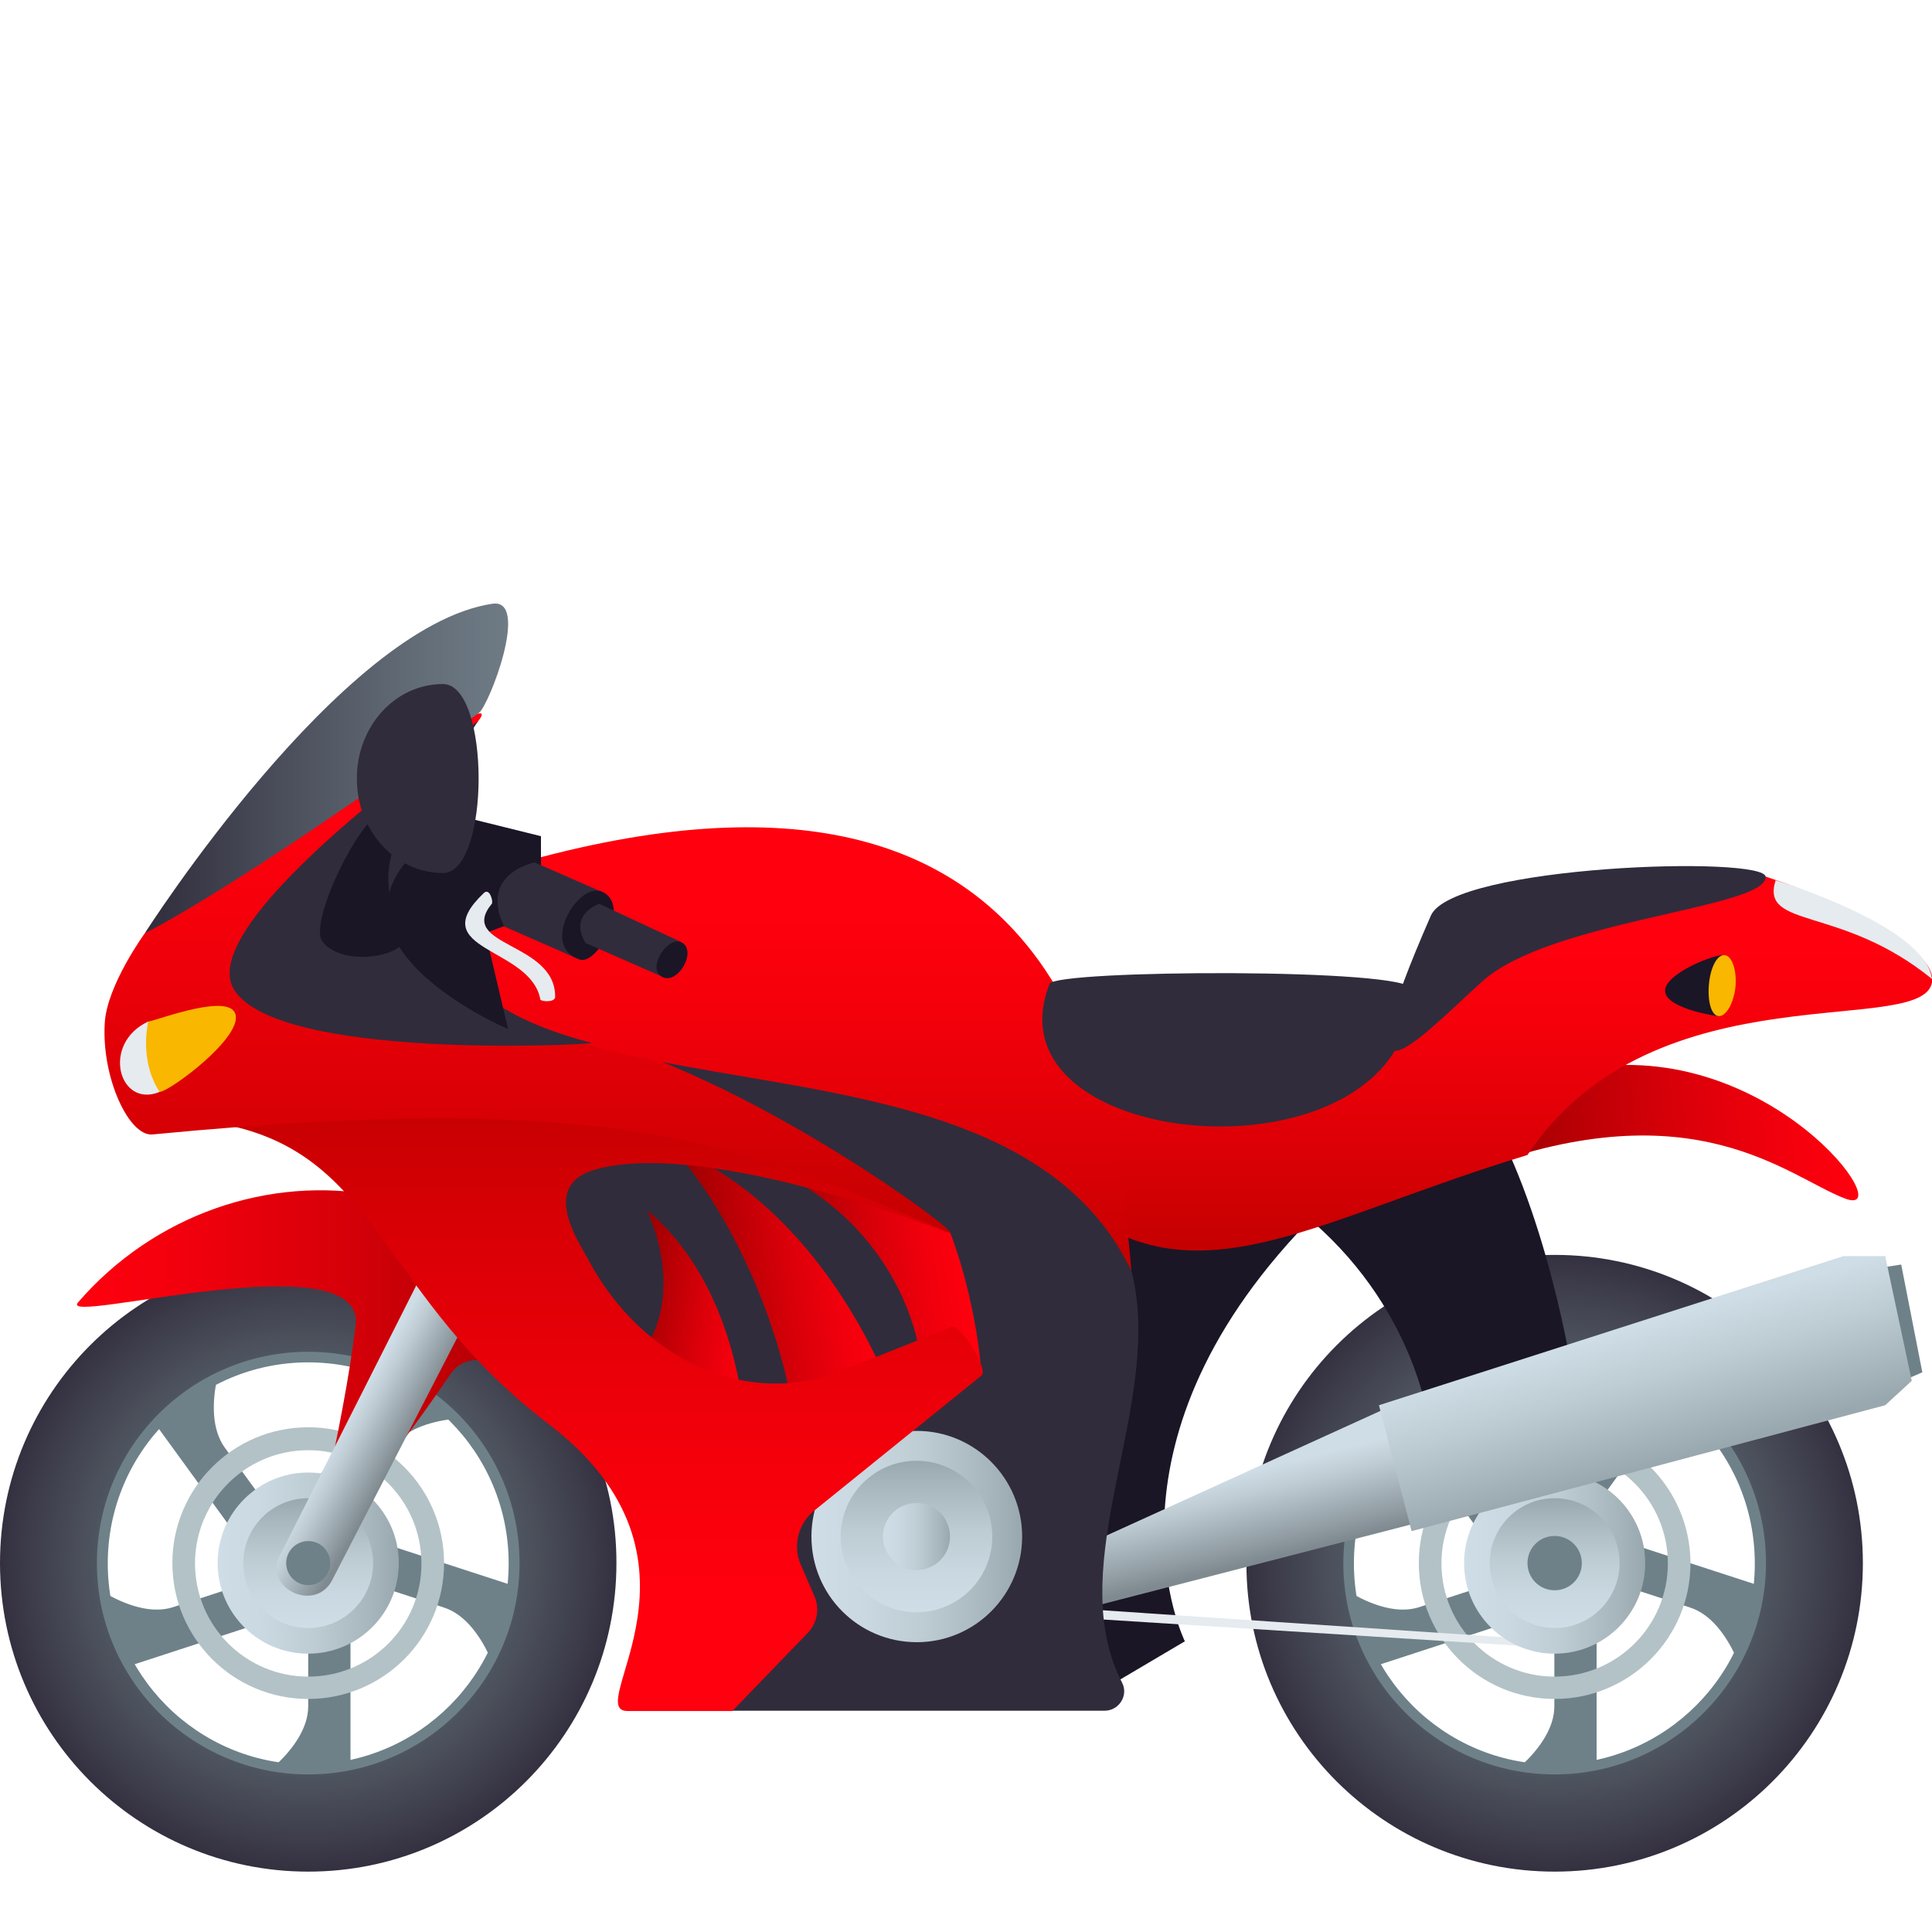 <?xml version="1.0" encoding="utf-8"?>
<!-- Generator: Adobe Illustrator 24.1.2, SVG Export Plug-In . SVG Version: 6.00 Build 0)  -->
<svg version="1.1" id="Layer_1" xmlns="http://www.w3.org/2000/svg" xmlns:xlink="http://www.w3.org/1999/xlink" x="0px" y="0px"
	 width="64px" height="64px" viewBox="0 0 64 64" style="enable-background:new 0 0 64 64;" xml:space="preserve">
<path fill="#6E8189" d="M52.89,60.25l-3.47-1.01c0,0,2.07-1.24,2.07-2.72c0-2.03,0-4.73,0-4.73l1.4,0L52.89,60.25z"/>
<path fill="#6E8189" d="M59.95,53.07l-2.03,2.99c0,0-0.53-2.36-1.94-2.81c-1.93-0.63-4.48-1.46-4.48-1.46l0.43-1.33L59.95,53.07z"/>
<path fill="#6E8189" d="M55.33,44.11l2.21,2.86c0,0-2.4-0.22-3.27,0.98c-1.2,1.65-2.77,3.83-2.77,3.83l-1.13-0.82L55.33,44.11z"/>
<path fill="#6E8189" d="M45.4,45.76l3.41-1.22c0,0-0.95,2.22-0.08,3.42c1.19,1.64,2.77,3.82,2.77,3.82l-1.13,0.83L45.4,45.76z"/>
<path fill="#6E8189" d="M43.9,55.73l-0.11-3.63c0,0,1.82,1.59,3.22,1.14c1.93-0.63,4.49-1.46,4.49-1.46l0.43,1.33L43.9,55.73z"/>
<path fill="#6E8189" d="M51.5,43.3c-4.68,0-8.46,3.8-8.46,8.49c0,4.69,3.78,8.49,8.46,8.49c4.67,0,8.47-3.79,8.47-8.49
	C59.96,47.1,56.17,43.3,51.5,43.3z M51.49,58.45c-3.67,0-6.64-2.98-6.64-6.66c0-3.68,2.97-6.66,6.64-6.66
	c3.67,0,6.64,2.98,6.64,6.66C58.14,55.46,55.16,58.44,51.49,58.45z"/>
<path fill="#B3C2C6" d="M51.5,47.28c-2.48,0-4.5,2.01-4.5,4.5c0,2.49,2.02,4.5,4.5,4.5c2.48,0,4.5-2.01,4.5-4.5
	C55.99,49.3,53.98,47.28,51.5,47.28z M51.5,55.54c-2.07,0-3.75-1.68-3.75-3.75c0-2.07,1.68-3.75,3.75-3.75
	c2.07,0,3.75,1.68,3.75,3.75C55.25,53.86,53.57,55.54,51.5,55.54z"/>
<radialGradient id="SVGID_1_" cx="51.495" cy="51.698" r="10.214" gradientTransform="matrix(1 0 0 1 0 0.075)" gradientUnits="userSpaceOnUse">
	<stop  offset="0.491" style="stop-color:#5B666E"/>
	<stop  offset="0.644" style="stop-color:#525A64"/>
	<stop  offset="0.918" style="stop-color:#3C3B49"/>
	<stop  offset="1" style="stop-color:#343040"/>
</radialGradient>
<path fill="url(#SVGID_1_)" d="M51.5,41.57c-5.64,0-10.21,4.57-10.21,10.22C41.28,57.43,45.86,62,51.5,62c5.64,0,10.21-4.57,10.21-10.22
	C61.71,46.14,57.14,41.57,51.5,41.57z M51.5,58.78c-3.86,0-7-3.13-7-7c0-3.86,3.13-7,7-7c3.87,0,7,3.13,7,7
	C58.49,55.65,55.36,58.78,51.5,58.78z"/>
<path fill="#1A1626" d="M43.29,40.52c-7.2,7.48-4.04,13.85-4.04,13.85l-2.86,1.69C36.4,56.07,28.15,36.2,43.29,40.52z"/>
<polygon fill="#E6EBEF" points="35.89,53.3 51.84,54.37 51.63,54.6 35.77,53.6 "/>
<linearGradient id="SVGID_2_" gradientUnits="userSpaceOnUse" x1="48.495" y1="51.784" x2="54.495" y2="51.784">
	<stop  offset="0" style="stop-color:#CFDDE6"/>
	<stop  offset="0.251" style="stop-color:#CAD8E1"/>
	<stop  offset="0.54" style="stop-color:#BDCBD3"/>
	<stop  offset="0.847" style="stop-color:#A7B6BC"/>
	<stop  offset="1" style="stop-color:#99A8AE"/>
</linearGradient>
<circle fill="url(#SVGID_2_)" cx="51.5" cy="51.78" r="3"/>
<linearGradient id="SVGID_3_" gradientUnits="userSpaceOnUse" x1="51.495" y1="53.936" x2="51.495" y2="49.632">
	<stop  offset="0" style="stop-color:#CFDDE6"/>
	<stop  offset="0.251" style="stop-color:#CAD8E1"/>
	<stop  offset="0.54" style="stop-color:#BDCBD3"/>
	<stop  offset="0.847" style="stop-color:#A7B6BC"/>
	<stop  offset="1" style="stop-color:#99A8AE"/>
</linearGradient>
<circle fill="url(#SVGID_3_)" cx="51.5" cy="51.78" r="2.15"/>
<path fill="#6E8189" d="M11.61,60.25l-3.47-1.01c0,0,2.07-1.24,2.07-2.72c0-2.03,0-4.73,0-4.73l1.4,0L11.61,60.25z"/>
<path fill="#6E8189" d="M18.67,53.07l-2.03,2.99c0,0-0.53-2.36-1.94-2.81c-1.93-0.63-4.48-1.46-4.48-1.46l0.43-1.33L18.67,53.07z"/>
<path fill="#6E8189" d="M14.04,44.11l2.21,2.86c0,0-2.4-0.22-3.27,0.98c-1.2,1.65-2.77,3.83-2.77,3.83l-1.13-0.82L14.04,44.11z"/>
<path fill="#6E8189" d="M4.12,45.76l3.41-1.22c0,0-0.95,2.22-0.08,3.42c1.19,1.64,2.78,3.82,2.78,3.82l-1.13,0.83L4.12,45.76z"/>
<path fill="#6E8189" d="M2.62,55.73l-0.11-3.63c0,0,1.82,1.59,3.22,1.14c1.93-0.63,4.49-1.46,4.49-1.46l0.43,1.33L2.62,55.73z"/>
<path fill="#6E8189" d="M10.21,43.3c-4.68,0-8.47,3.8-8.47,8.49c0,4.69,3.78,8.49,8.47,8.49c4.67,0,8.47-3.79,8.47-8.49
	C18.68,47.1,14.89,43.3,10.21,43.3z M10.21,58.45c-3.67,0-6.64-2.98-6.64-6.66c0-3.68,2.97-6.66,6.64-6.66
	c3.67,0,6.64,2.98,6.64,6.66C16.85,55.46,13.88,58.44,10.21,58.45z"/>
<path fill="#B3C2C6" d="M10.21,47.28c-2.48,0-4.5,2.01-4.5,4.5c0,2.49,2.02,4.5,4.5,4.5c2.48,0,4.5-2.01,4.5-4.5
	C14.71,49.3,12.7,47.28,10.21,47.28z M10.21,55.54c-2.07,0-3.75-1.68-3.75-3.75c0-2.07,1.68-3.75,3.75-3.75
	c2.07,0,3.75,1.68,3.75,3.75C13.97,53.86,12.29,55.54,10.21,55.54z"/>
<radialGradient id="SVGID_4_" cx="10.214" cy="51.698" r="10.214" gradientTransform="matrix(1 0 0 1 0 0.075)" gradientUnits="userSpaceOnUse">
	<stop  offset="0.491" style="stop-color:#5B666E"/>
	<stop  offset="0.644" style="stop-color:#525A64"/>
	<stop  offset="0.918" style="stop-color:#3C3B49"/>
	<stop  offset="1" style="stop-color:#343040"/>
</radialGradient>
<path fill="url(#SVGID_4_)" d="M10.21,41.57C4.57,41.57,0,46.14,0,51.78C0,57.43,4.57,62,10.21,62c5.64,0,10.21-4.57,10.21-10.22
	C20.43,46.14,15.85,41.57,10.21,41.57z M10.21,58.78c-3.86,0-7-3.13-7-7c0-3.86,3.13-7,7-7c3.87,0,7,3.13,7,7
	C17.21,55.65,14.08,58.78,10.21,58.78z"/>
<linearGradient id="SVGID_5_" gradientUnits="userSpaceOnUse" x1="7.214" y1="51.784" x2="13.214" y2="51.784">
	<stop  offset="0" style="stop-color:#CFDDE6"/>
	<stop  offset="0.251" style="stop-color:#CAD8E1"/>
	<stop  offset="0.54" style="stop-color:#BDCBD3"/>
	<stop  offset="0.847" style="stop-color:#A7B6BC"/>
	<stop  offset="1" style="stop-color:#99A8AE"/>
</linearGradient>
<circle fill="url(#SVGID_5_)" cx="10.21" cy="51.78" r="3"/>
<linearGradient id="SVGID_6_" gradientUnits="userSpaceOnUse" x1="10.214" y1="53.936" x2="10.214" y2="49.632">
	<stop  offset="0" style="stop-color:#CFDDE6"/>
	<stop  offset="0.251" style="stop-color:#CAD8E1"/>
	<stop  offset="0.54" style="stop-color:#BDCBD3"/>
	<stop  offset="0.847" style="stop-color:#A7B6BC"/>
	<stop  offset="1" style="stop-color:#99A8AE"/>
</linearGradient>
<circle fill="url(#SVGID_6_)" cx="10.21" cy="51.78" r="2.15"/>
<path fill="#1A1626" d="M43.48,40.47c1.51-0.69,4.84-1.94,6.35-2.62c1.81,3.85,2.43,8.71,2.43,8.71l-4.88,0.83
	C47.38,47.39,47.02,43.55,43.48,40.47z"/>
<path fill="#6E8189" d="M52.4,51.78c0,0.5-0.4,0.9-0.9,0.9s-0.9-0.4-0.9-0.9s0.4-0.9,0.9-0.9S52.4,51.29,52.4,51.78z"/>
<linearGradient id="SVGID_7_" gradientUnits="userSpaceOnUse" x1="40.66" y1="48.911" x2="41.368" y2="51.787">
	<stop  offset="0" style="stop-color:#CFDDE6"/>
	<stop  offset="0.265" style="stop-color:#BECBD3"/>
	<stop  offset="0.796" style="stop-color:#919DA3"/>
	<stop  offset="1" style="stop-color:#7E8A8F"/>
</linearGradient>
<polygon fill="url(#SVGID_7_)" points="35.9,51.21 46.14,46.55 47.13,50.4 35.66,53.36 "/>
<polygon fill="#6E8189" points="62.06,42.03 62.98,41.89 63.68,45.46 62.87,45.81 "/>
<linearGradient id="SVGID_8_" gradientUnits="userSpaceOnUse" x1="53.972" y1="43.998" x2="55.264" y2="48.416">
	<stop  offset="0" style="stop-color:#CFDDE6"/>
	<stop  offset="0.387" style="stop-color:#BDCBD3"/>
	<stop  offset="1" style="stop-color:#99A8AE"/>
</linearGradient>
<polygon fill="url(#SVGID_8_)" points="45.68,46.55 46.76,50.72 62.45,46.55 63.33,45.74 62.45,41.61 61.07,41.61 "/>
<linearGradient id="SVGID_9_" gradientUnits="userSpaceOnUse" x1="2.55" y1="45.606" x2="20.654" y2="45.606">
	<stop  offset="0" style="stop-color:#FF000E"/>
	<stop  offset="0.171" style="stop-color:#F4000D"/>
	<stop  offset="0.469" style="stop-color:#D80009"/>
	<stop  offset="0.855" style="stop-color:#AA0003"/>
	<stop  offset="1" style="stop-color:#970000"/>
</linearGradient>
<path fill="url(#SVGID_9_)" d="M2.58,43.15c-0.67,0.78,9.56-2.1,9.2,0.76c-0.43,3.49-1.57,7.87-1.57,7.87s2.84-3.49,4.69-6.23
	c0.98-1.45,3.21,0.56,5.74,2.3C17.92,37.99,7.63,37.29,2.58,43.15z"/>
<linearGradient id="SVGID_10_" gradientUnits="userSpaceOnUse" x1="11.327" y1="47.365" x2="13.082" y2="48.344">
	<stop  offset="0" style="stop-color:#CFDDE6"/>
	<stop  offset="0.265" style="stop-color:#BECBD3"/>
	<stop  offset="0.796" style="stop-color:#919DA3"/>
	<stop  offset="1" style="stop-color:#7E8A8F"/>
</linearGradient>
<path fill="url(#SVGID_10_)" d="M13.84,42.48l-4.55,9.01c-0.61,1.06,1.07,1.95,1.69,0.9l4.54-8.8L13.84,42.48z"/>
<path fill="#6E8189" d="M10.94,51.78c0,0.4-0.33,0.73-0.73,0.73c-0.4,0-0.73-0.33-0.73-0.73c0-0.4,0.33-0.73,0.73-0.73
	C10.62,51.05,10.94,51.38,10.94,51.78z"/>
<linearGradient id="SVGID_11_" gradientUnits="userSpaceOnUse" x1="42.312" y1="-36.579" x2="54.843" y2="-36.579" gradientTransform="matrix(0.997 -0.083 0.083 0.997 9.741 78.188)">
	<stop  offset="0" style="stop-color:#970000"/>
	<stop  offset="0.145" style="stop-color:#AA0003"/>
	<stop  offset="0.531" style="stop-color:#D80009"/>
	<stop  offset="0.829" style="stop-color:#F4000D"/>
	<stop  offset="1" style="stop-color:#FF000E"/>
</linearGradient>
<path fill="url(#SVGID_11_)" d="M48.92,38.73c7.21-2.69,10.29,0.24,12.19,0.97c1.9,0.73-2.47-5.39-8.72-4.29
	C49.6,35.9,48.92,38.73,48.92,38.73z"/>
<linearGradient id="SVGID_12_" gradientUnits="userSpaceOnUse" x1="49.263" y1="41.422" x2="49.263" y2="29.046">
	<stop  offset="0" style="stop-color:#C40000"/>
	<stop  offset="0.224" style="stop-color:#D80005"/>
	<stop  offset="0.597" style="stop-color:#F4000B"/>
	<stop  offset="0.812" style="stop-color:#FF000E"/>
</linearGradient>
<path fill="url(#SVGID_12_)" d="M34.53,34.62c7.2,3.99,10.9,1.59,12.11-1.97c0.49-1.45,9.96-3.61,11.86-3.61c3.04,1.01,5.51,2.46,5.51,3.39
	c0,2.08-9.18-0.53-13.41,5.83c-6.85,2.08-10.7,4.77-14.67,1.95C34.78,39.4,34.53,34.62,34.53,34.62z"/>
<path fill="#1A1626" d="M55.16,32.79c-0.05,0.56,1.42,0.83,1.76,0.87c0.34,0.03,0.53-1.99,0.19-2.02
	C56.77,31.61,55.21,32.24,55.16,32.79z"/>
<path fill="#F9B700" d="M56.61,32.61c-0.05,0.56,0.08,1.03,0.32,1.05c0.24,0.02,0.5-0.41,0.56-0.97c0.05-0.56-0.12-1.03-0.36-1.05
	C56.88,31.62,56.66,32.05,56.61,32.61z"/>
<path fill="#E6EBEF" d="M58.82,29.16c0,0,4.97,1.5,5.18,3.27C60.98,29.97,58.3,30.79,58.82,29.16z"/>
<path fill="#302C3B" d="M19.81,34.44c28.21,2.4,13.65,14.09,17.36,21.3c0.22,0.42-0.1,0.93-0.58,0.93H24.25
	C25.03,43.76,11.97,42.53,19.81,34.44z"/>
<linearGradient id="SVGID_13_" gradientUnits="userSpaceOnUse" x1="26.866" y1="50.896" x2="33.855" y2="50.896">
	<stop  offset="0" style="stop-color:#CFDDE6"/>
	<stop  offset="0.251" style="stop-color:#CAD8E1"/>
	<stop  offset="0.54" style="stop-color:#BDCBD3"/>
	<stop  offset="0.847" style="stop-color:#A7B6BC"/>
	<stop  offset="1" style="stop-color:#99A8AE"/>
</linearGradient>
<path fill="url(#SVGID_13_)" d="M33.86,50.9c0,1.93-1.56,3.5-3.49,3.5c-1.93,0-3.49-1.56-3.49-3.5c0-1.93,1.56-3.5,3.49-3.5
	C32.29,47.4,33.86,48.97,33.86,50.9z"/>
<linearGradient id="SVGID_14_" gradientUnits="userSpaceOnUse" x1="30.361" y1="53.403" x2="30.361" y2="48.389">
	<stop  offset="0" style="stop-color:#CFDDE6"/>
	<stop  offset="0.251" style="stop-color:#CAD8E1"/>
	<stop  offset="0.54" style="stop-color:#BDCBD3"/>
	<stop  offset="0.847" style="stop-color:#A7B6BC"/>
	<stop  offset="1" style="stop-color:#99A8AE"/>
</linearGradient>
<path fill="url(#SVGID_14_)" d="M32.87,50.9c0,1.38-1.12,2.51-2.51,2.51c-1.38,0-2.51-1.12-2.51-2.51c0-1.38,1.12-2.51,2.51-2.51
	C31.74,48.39,32.87,49.51,32.87,50.9z"/>
<linearGradient id="SVGID_15_" gradientUnits="userSpaceOnUse" x1="29.247" y1="50.896" x2="31.475" y2="50.896">
	<stop  offset="0" style="stop-color:#CFDDE6"/>
	<stop  offset="0.251" style="stop-color:#CAD8E1"/>
	<stop  offset="0.54" style="stop-color:#BDCBD3"/>
	<stop  offset="0.847" style="stop-color:#A7B6BC"/>
	<stop  offset="1" style="stop-color:#99A8AE"/>
</linearGradient>
<path fill="url(#SVGID_15_)" d="M31.47,50.9c0,0.62-0.5,1.11-1.11,1.11s-1.11-0.5-1.11-1.11c0-0.62,0.5-1.11,1.11-1.11S31.47,50.28,31.47,50.9
	z"/>
<linearGradient id="SVGID_16_" gradientUnits="userSpaceOnUse" x1="78.144" y1="92.703" x2="82.454" y2="92.703" gradientTransform="matrix(0.986 0.165 -0.165 0.986 -40.872 -61.099)">
	<stop  offset="0" style="stop-color:#970000"/>
	<stop  offset="0.145" style="stop-color:#AA0003"/>
	<stop  offset="0.531" style="stop-color:#D80009"/>
	<stop  offset="0.829" style="stop-color:#F4000D"/>
	<stop  offset="1" style="stop-color:#FF000E"/>
</linearGradient>
<path fill="url(#SVGID_16_)" d="M21.44,40.1c2.99,2.47,3.21,6.94,3.21,6.94l-3.36-2.26C21.28,44.78,22.74,43.13,21.44,40.1z"/>
<linearGradient id="SVGID_17_" gradientUnits="userSpaceOnUse" x1="-17.93" y1="-7.004" x2="-11.976" y2="-7.004" gradientTransform="matrix(0.99 -0.14 0.14 0.99 41.634 46.78)">
	<stop  offset="0" style="stop-color:#970000"/>
	<stop  offset="0.145" style="stop-color:#AA0003"/>
	<stop  offset="0.531" style="stop-color:#D80009"/>
	<stop  offset="0.829" style="stop-color:#F4000D"/>
	<stop  offset="1" style="stop-color:#FF000E"/>
</linearGradient>
<path fill="url(#SVGID_17_)" d="M22.29,38.02c4.96,2.01,7.11,7.81,7.11,7.81l-3.29,0.11C26.12,45.95,25.27,41.47,22.29,38.02z"/>
<linearGradient id="SVGID_18_" gradientUnits="userSpaceOnUse" x1="-19.159" y1="-10.82" x2="-13.073" y2="-10.82" gradientTransform="matrix(0.988 -0.153 0.153 0.988 46.524 50.295)">
	<stop  offset="0" style="stop-color:#970000"/>
	<stop  offset="0.145" style="stop-color:#AA0003"/>
	<stop  offset="0.531" style="stop-color:#D80009"/>
	<stop  offset="0.829" style="stop-color:#F4000D"/>
	<stop  offset="1" style="stop-color:#FF000E"/>
</linearGradient>
<path fill="url(#SVGID_18_)" d="M25.33,38.6c0,0,4.45,1.06,6.15,2.24c0,0,0.82,2.02,1.04,4.71l-2.04-0.65C30.47,44.9,30.05,40.66,25.33,38.6z"
	/>
<linearGradient id="SVGID_19_" gradientUnits="userSpaceOnUse" x1="20.09" y1="56.669" x2="20.09" y2="35.994">
	<stop  offset="0.188" style="stop-color:#FF000E"/>
	<stop  offset="0.403" style="stop-color:#F4000B"/>
	<stop  offset="0.776" style="stop-color:#D80005"/>
	<stop  offset="1" style="stop-color:#C40000"/>
</linearGradient>
<path fill="url(#SVGID_19_)" d="M7.63,37.29c4.95,1.09,5.03,5.68,10.54,9.88c5.9,4.5,1.08,9.51,2.62,9.51c2.91,0,3.47,0,3.47,0l2.5-2.59
	c0.31-0.32,0.4-0.8,0.22-1.21l-0.45-1.04c-0.28-0.64-0.09-1.39,0.47-1.82l5.52-4.46c0.23-0.2-0.72-1.74-1.01-1.6l-3.29,1.31
	c-3.38,1.54-6.97-0.24-8.72-3.52c-0.36-0.67-1.63-2.51,0.26-3.02c3.73-1.01,11.65,2.11,11.65,2.11
	C23.91,34.49,10.7,35.64,7.63,37.29z"/>
<linearGradient id="SVGID_20_" gradientUnits="userSpaceOnUse" x1="17.469" y1="40.838" x2="17.469" y2="23.63">
	<stop  offset="0" style="stop-color:#C40000"/>
	<stop  offset="0.224" style="stop-color:#D80005"/>
	<stop  offset="0.597" style="stop-color:#F4000B"/>
	<stop  offset="0.812" style="stop-color:#FF000E"/>
</linearGradient>
<path fill="url(#SVGID_20_)" d="M15.84,23.89C17.3,22.02,4.8,30.91,4.8,30.91s-1.26,1.73-1.33,2.98c-0.11,1.8,0.8,3.76,1.58,3.69
	c15.31-1.47,19.38,0.27,26.35,3.23c0.86,0.37-6.64-5.3-12.55-6.63c-3.06-0.69-10.83-0.57-10.54-2.04
	C8.85,29.47,15.45,24.38,15.84,23.89z"/>
<linearGradient id="SVGID_21_" gradientUnits="userSpaceOnUse" x1="25.659" y1="42.097" x2="25.659" y2="27.404">
	<stop  offset="0" style="stop-color:#C40000"/>
	<stop  offset="0.224" style="stop-color:#D80005"/>
	<stop  offset="0.597" style="stop-color:#F4000B"/>
	<stop  offset="0.812" style="stop-color:#FF000E"/>
</linearGradient>
<path fill="url(#SVGID_21_)" d="M13.84,29.68c20.86-7.56,23.07,5.57,23.64,12.42C33.06,32.88,15.52,38.29,13.84,29.68z"/>
<path fill="#302C3B" d="M34.77,32.59c0.19-0.47,12-0.53,11.99,0.18C46.74,39.4,32.52,38.29,34.77,32.59z"/>
<path fill="#302C3B" d="M47.4,30.33c0.73-1.67,11.09-2,11.09-1.28c0,1.05-7.15,1.42-9.4,3.47C46.86,34.55,44.34,37.32,47.4,30.33z"/>
<path fill="#302C3B" d="M19.61,34.55c-9.75-2.48-3.77-10.66-3.77-10.66s-9.59,6.63-8.07,8.92C9.28,35.11,19.33,34.62,19.61,34.55z"/>
<linearGradient id="SVGID_22_" gradientUnits="userSpaceOnUse" x1="4.805" y1="25.457" x2="16.835" y2="25.457">
	<stop  offset="0" style="stop-color:#302C3B"/>
	<stop  offset="0.293" style="stop-color:#454754"/>
	<stop  offset="0.756" style="stop-color:#636D78"/>
	<stop  offset="1" style="stop-color:#6E7B85"/>
</linearGradient>
<path fill="url(#SVGID_22_)" d="M4.8,30.91c0,0,6.48-10.16,11.51-10.91c1.26-0.19-0.11,3.38-0.45,3.62C7.63,29.58,4.8,30.91,4.8,30.91z"/>
<path fill="#F9B700" d="M7.81,33.64c0.13,0.79-2.13,2.47-2.51,2.53c-0.38,0.06-0.76-2.27-0.38-2.33C5.29,33.77,7.68,32.85,7.81,33.64z
	"/>
<path fill="#E6EBEF" d="M5.29,36.17c-1.35,0.56-1.95-1.6-0.38-2.33C4.62,35.3,5.29,36.17,5.29,36.17z"/>
<path fill="#1A1626" d="M15.34,27.06l2.58,0.64v2.52l-1.84,0.69l0.75,3.18C16.83,34.09,8.92,30.74,15.34,27.06z"/>
<path fill="#302C3B" d="M17.71,28.57c0,0-1.85,0.35-1.01,2.12l2.53,1.11l0.74-2.24L17.71,28.57z"/>
<path fill="#1A1626" d="M19.97,29.55c-0.81-0.4-2.13,1.84-0.74,2.24C19.77,31.95,20.91,30.02,19.97,29.55z"/>
<path fill="#302C3B" d="M19.85,29.94c0,0-1.03,0.35-0.45,1.3l2.53,1.11l0.64-1.14L19.85,29.94z"/>
<path fill="#1A1626" d="M22.56,31.21c-0.43-0.2-1.14,0.84-0.64,1.14C22.44,32.67,23.13,31.47,22.56,31.21z"/>
<path fill="#E6EBEF" d="M16.03,29.58c0.19-0.18,0.32,0.29,0.26,0.36c-1.16,1.42,2.11,1.25,2.1,3.08c0,0.2-0.47,0.16-0.49,0.09
	C17.58,31.35,14,31.51,16.03,29.58z"/>
<path fill="#1A1626" d="M12.5,26.96c-0.93,0.78-2.22,3.66-1.83,4.21c0.67,0.95,3.09,0.46,2.7-0.26C11.83,28.1,14.49,26.94,12.5,26.96z"
	/>
<path fill="#302C3B" d="M14.67,28.92c-1.57,0-2.85-1.4-2.85-3.13c0-1.73,1.27-3.13,2.85-3.13C16.25,22.65,16.25,28.92,14.67,28.92z"/>
</svg>
